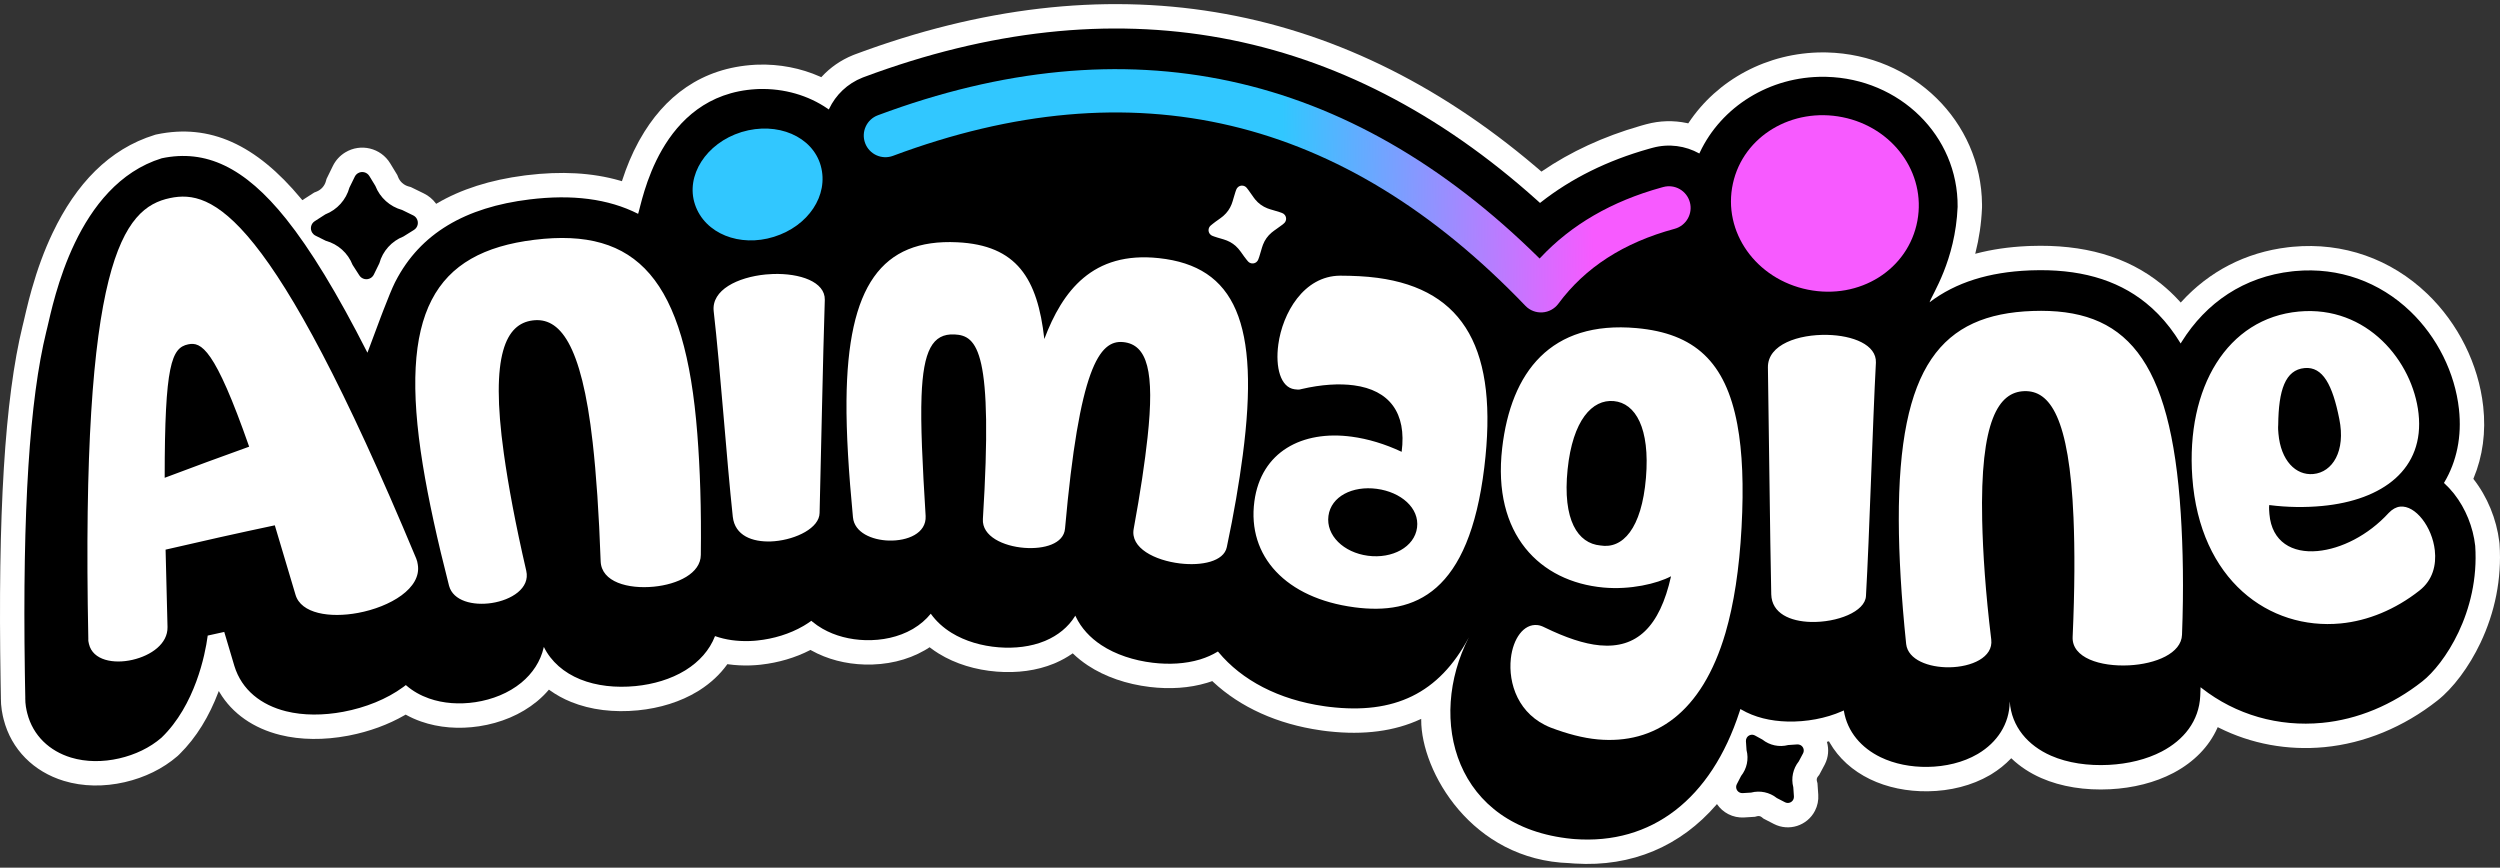<svg width="340" height="118" viewBox="0 0 340 118" fill="none" xmlns="http://www.w3.org/2000/svg">
<rect x="0" y="0" width="340" height="118" fill="#333333" stroke="none"/>
<path d="M209.636 23.339L209.707 23.291C213.613 20.625 218.065 18.571 223.027 17.138L223.344 17.047L223.634 16.966L223.902 16.893C225.733 16.398 227.617 16.356 229.412 16.736L229.602 16.778L229.624 16.746C233.532 10.835 240.379 7.139 247.887 7.126L248.146 7.127L248.469 7.133C260.13 7.422 269.463 16.491 269.555 27.82L269.554 28.22L269.552 28.276C269.461 30.429 269.152 32.459 268.66 34.394L268.628 34.517L268.759 34.482C270.88 33.924 273.167 33.591 275.619 33.473L275.873 33.462L276.126 33.452C283.348 33.198 289.287 34.861 293.948 38.635C294.823 39.343 295.648 40.123 296.424 40.973L296.581 41.148L296.667 41.053C300.424 36.923 305.395 34.319 311.152 33.632L311.403 33.603L311.819 33.561C318.688 32.924 325.161 35.221 330.088 39.936C334.319 43.986 337.084 49.554 337.716 55.274C338.099 58.742 337.656 62.054 336.409 65.041L336.374 65.123L336.385 65.137C338.277 67.549 339.526 70.584 339.906 73.688L339.936 73.95L339.94 74.021C340.258 78.745 339.291 83.311 337.357 87.401C335.772 90.753 333.575 93.64 331.485 95.276C326.912 98.882 321.577 101.092 316.122 101.611C311.104 102.09 306.163 101.169 301.782 98.977L301.611 98.89L301.561 99.005C300.427 101.541 298.381 103.621 295.678 105.069L295.545 105.139C293.075 106.433 290.1 107.177 286.979 107.337C283.588 107.511 280.329 107.008 277.609 105.814C276.076 105.141 274.724 104.254 273.601 103.187L273.528 103.117L273.489 103.158C272.727 103.96 271.84 104.674 270.847 105.282L270.722 105.357L270.603 105.428C268.184 106.836 265.242 107.575 262.197 107.615C259.387 107.653 256.651 107.1 254.315 105.967C251.947 104.819 250.055 103.116 248.838 100.993L248.741 100.819L248.566 100.862L248.456 100.888L248.473 100.944C248.746 101.91 248.67 102.976 248.184 103.938L248.141 104.021L247.415 105.383L247.225 105.622C247.09 105.79 247.043 106.013 247.098 106.222L247.177 106.523L247.284 108.086C247.336 108.842 247.18 109.597 246.833 110.271C245.784 112.307 243.282 113.107 241.246 112.058L239.842 111.334L239.585 111.129C239.416 110.994 239.193 110.947 238.985 111.002L238.671 111.084L237.2 111.174C236.455 111.22 235.711 111.063 235.047 110.721C234.414 110.395 233.901 109.928 233.525 109.379L233.506 109.351L233.43 109.44C228.563 115.072 221.939 117.933 214.197 117.443L213.833 117.418L213.483 117.388C200.111 116.978 193.259 104.86 193.285 97.91L193.286 97.764L193.191 97.809C189.65 99.454 185.488 99.993 180.687 99.462L180.379 99.427L179.919 99.368L179.596 99.321C173.747 98.483 168.683 96.195 164.977 92.731L164.866 92.627L164.689 92.69C164.617 92.715 164.545 92.739 164.473 92.763L164.254 92.833L164.114 92.876C161.763 93.582 159.093 93.754 156.372 93.427C153.244 93.052 150.301 92.055 147.946 90.498C147.214 90.014 146.539 89.476 145.928 88.889L145.89 88.852L145.803 88.913C145.128 89.382 144.397 89.789 143.618 90.131L143.462 90.198L143.328 90.254C141.003 91.208 138.337 91.557 135.571 91.342C132.696 91.119 129.949 90.29 127.687 88.898C127.283 88.65 126.895 88.383 126.524 88.1L126.427 88.025L126.391 88.049C126.279 88.123 126.165 88.195 126.051 88.265L125.877 88.37L125.752 88.444C123.373 89.814 120.532 90.458 117.598 90.376C115.011 90.305 112.503 89.661 110.36 88.466L110.225 88.389L110.156 88.425C108.162 89.449 105.865 90.125 103.518 90.388L103.29 90.413L103.05 90.435L102.722 90.461C102.521 90.476 102.355 90.485 102.158 90.492L101.925 90.499C100.946 90.524 99.99 90.474 99.062 90.345L98.924 90.324L98.902 90.356C97.93 91.711 96.666 92.887 95.17 93.847L95.02 93.942L94.887 94.024C92.562 95.442 89.741 96.316 86.749 96.608C83.502 96.925 80.35 96.555 77.659 95.461C76.614 95.036 75.645 94.503 74.769 93.873L74.654 93.789L74.649 93.796C74.19 94.335 73.681 94.841 73.127 95.308L72.998 95.415C70.846 97.182 68.094 98.33 65.144 98.775C62.423 99.185 59.686 98.978 57.252 98.122C56.542 97.872 55.861 97.568 55.217 97.212L55.169 97.186L55.034 97.265C52.814 98.548 50.226 99.492 47.518 100.022L47.292 100.066C44.074 100.668 40.895 100.648 38.099 99.951C34.5 99.054 31.595 97.065 29.861 94.156L29.755 93.975L29.707 94.105C28.461 97.391 26.732 100.287 24.41 102.572L24.188 102.787L24.122 102.844C22.151 104.548 19.675 105.749 16.967 106.374C14.151 107.023 11.27 106.986 8.684 106.199C4.602 104.958 1.542 101.941 0.495 97.83L0.408 97.468L0.37 97.296C0.319 97.059 0.277 96.831 0.241 96.594C0.156 96.038 0.115 95.488 0.12 94.928L0.122 94.849L0.112 94.355L0.086 92.928C-0.309 69.848 0.651 54.219 3.073 44.319L3.195 43.821L3.565 42.241C3.805 41.231 4.044 40.301 4.32 39.329C5.085 36.635 6.007 34.082 7.168 31.654C10.338 25.021 14.826 20.268 21.024 18.353L21.173 18.307L21.326 18.275C28.522 16.775 34.813 19.64 40.938 27.009L41.116 27.224L42.736 26.183L43.042 26.063C43.67 25.816 44.146 25.288 44.324 24.636L44.407 24.336L45.268 22.573C45.642 21.809 46.227 21.168 46.954 20.726C49.055 19.449 51.792 20.117 53.068 22.217L54.035 23.808L54.14 24.074C54.386 24.703 54.915 25.178 55.566 25.357L55.866 25.439L57.653 26.313C58.295 26.627 58.85 27.09 59.274 27.662L59.317 27.722L59.379 27.686C62.702 25.729 66.692 24.465 71.32 23.867L71.616 23.83C76.325 23.253 80.552 23.48 84.301 24.561L84.583 24.644L84.637 24.475C85.222 22.676 85.934 20.955 86.834 19.3L86.986 19.025C90.322 13.055 95.461 9.219 102.652 8.811L103.064 8.792C106.019 8.7 108.905 9.263 111.499 10.408L111.697 10.497L111.76 10.428C112.917 9.177 114.35 8.176 115.987 7.509L116.136 7.449L116.292 7.39C150.491 -5.381 181.882 -0.205 208.794 22.618L209.636 23.339Z" fill="white"/>
<path d="M209.045 27.24L209.443 27.601L209.57 27.5C213.711 24.25 218.619 21.828 224.236 20.242L224.508 20.166L224.768 20.096C226.981 19.497 229.227 19.833 231.086 20.863L231.111 20.877L231.181 20.726C234.094 14.533 240.652 10.373 248.088 10.444L248.386 10.449C258.324 10.696 266.318 18.432 266.237 28.136C265.927 35.463 262.749 40.065 262.42 41.112C266.003 38.386 270.536 37.004 276 36.777L276.242 36.768C282.597 36.544 287.802 37.927 291.86 41.213C293.037 42.165 294.117 43.278 295.101 44.557C295.595 45.2 296.061 45.881 296.5 46.602L296.568 46.715L296.719 46.469C300.03 41.162 305.184 37.627 311.738 36.904L312.125 36.864C318.134 36.307 323.633 38.352 327.793 42.333C331.482 45.863 333.875 50.72 334.418 55.638C334.827 59.347 334.122 62.756 332.41 65.626L332.377 65.681L332.42 65.72C332.872 66.131 333.296 66.587 333.69 67.078L333.774 67.184C335.314 69.147 336.345 71.671 336.63 74.243C337.237 83.274 332.362 90.375 329.431 92.671C325.356 95.883 320.623 97.85 315.807 98.309C309.88 98.874 304.077 97.219 299.441 93.591L299.276 93.46L299.259 93.97L299.233 94.652C299.073 98.066 296.991 100.636 294.005 102.201C291.937 103.284 289.41 103.89 286.808 104.024C283.984 104.169 281.214 103.774 278.941 102.776C275.795 101.396 273.564 98.831 273.326 95.409L273.32 95.452C273.287 98.474 271.597 100.97 269.036 102.5L268.933 102.561C266.983 103.697 264.579 104.266 262.151 104.298C259.893 104.328 257.653 103.899 255.761 102.982C253.165 101.723 251.245 99.564 250.763 96.662L250.756 96.618L250.68 96.653L250.508 96.731C248.314 97.7 245.657 98.193 243.106 98.129C240.796 98.071 238.626 97.562 236.788 96.482L236.693 96.425L236.579 96.783C232.715 108.691 224.596 114.913 214.108 114.112L213.779 114.084C197.839 112.522 194.039 97.85 199.762 86.683C195.697 94.352 189.586 97.185 180.795 96.135L180.365 96.081L180.066 96.037C173.899 95.154 168.893 92.517 165.71 88.686L165.639 88.6L165.571 88.642C164.871 89.066 164.1 89.405 163.282 89.661L163.159 89.699C161.223 90.28 158.994 90.401 156.767 90.134C154.204 89.826 151.726 89.02 149.775 87.73C148.251 86.724 147.045 85.416 146.318 83.888L146.244 83.726L146.199 83.8C145.281 85.29 143.87 86.421 142.184 87.137L142.069 87.185C140.197 87.953 138.027 88.206 135.827 88.035C133.524 87.856 131.264 87.205 129.424 86.073C128.303 85.383 127.344 84.518 126.616 83.507L126.585 83.463L126.581 83.469C125.931 84.27 125.127 84.957 124.202 85.506L124.095 85.569C122.216 86.651 119.958 87.123 117.689 87.06C115.623 87.003 113.575 86.491 111.848 85.496C111.369 85.22 110.919 84.909 110.502 84.566L110.339 84.427L110.254 84.49C109.968 84.696 109.669 84.891 109.359 85.076L109.243 85.144C107.422 86.204 105.2 86.886 102.982 87.109L102.741 87.132L102.478 87.153C102.323 87.164 102.2 87.171 102.054 87.176L101.838 87.183C100.241 87.224 98.696 87.021 97.27 86.519L97.242 86.509L97.233 86.532C96.499 88.426 95.094 89.982 93.276 91.119L93.159 91.191C91.236 92.364 88.875 93.067 86.425 93.307C83.77 93.566 81.131 93.292 78.908 92.388C76.709 91.493 74.942 89.984 73.962 87.977L73.938 88.078C73.514 89.936 72.433 91.586 70.892 92.851C69.177 94.259 66.959 95.146 64.648 95.495C62.5 95.819 60.299 95.677 58.353 94.992C57.2 94.587 56.151 93.996 55.264 93.229L55.195 93.168L55.152 93.202C55.081 93.257 55.01 93.311 54.938 93.365L54.83 93.445C52.602 95.08 49.695 96.241 46.681 96.805C43.973 97.311 41.257 97.32 38.901 96.732C35.554 95.898 32.877 93.861 31.869 90.552L31.144 88.11L30.498 85.942L29.664 86.126C29.192 86.23 28.719 86.335 28.245 86.44L28.228 86.578C27.918 88.932 26.544 95.922 21.952 100.334C20.371 101.701 18.368 102.646 16.22 103.141C14.012 103.651 11.707 103.652 9.648 103.026C6.76 102.147 4.487 100.066 3.709 97.011L3.641 96.727L3.612 96.597C3.577 96.432 3.546 96.27 3.519 96.095C3.463 95.725 3.433 95.35 3.437 94.96L3.44 94.856L3.428 94.294L3.402 92.871L3.38 91.496C3.047 69.182 4.031 54.359 6.292 45.116L6.416 44.615C7.294 40.955 10.38 25.113 22.002 21.523C27.94 20.285 33.227 22.665 38.914 29.777C42.206 33.893 45.849 39.849 49.971 47.968L50.186 47.399C50.51 46.526 51.138 44.818 51.795 43.094L52.145 42.18C52.747 40.623 53.332 39.175 53.691 38.46L53.785 38.276C57.162 31.719 63.313 28.188 72.019 27.122C77.782 26.417 82.708 27.013 86.784 29.082C87.307 27.645 89.62 12.874 102.839 12.123L103.167 12.108C106.662 11.999 109.95 12.988 112.544 14.768L112.72 14.89L112.762 14.8C113.655 12.92 115.238 11.364 117.321 10.547L117.452 10.497C151.565 -2.241 182.526 3.438 209.045 27.24ZM237.547 100.357C237.767 99.954 238.272 99.807 238.674 100.027L239.687 100.582C240.674 101.37 241.975 101.645 243.196 101.325L244.423 101.241C244.578 101.23 244.734 101.263 244.871 101.336C245.276 101.552 245.429 102.055 245.213 102.46L244.631 103.553C243.843 104.54 243.568 105.841 243.888 107.062L243.974 108.314C243.985 108.465 243.953 108.616 243.884 108.751C243.674 109.159 243.173 109.319 242.765 109.109L241.653 108.536C240.666 107.748 239.365 107.473 238.144 107.793L236.997 107.863C236.848 107.872 236.699 107.841 236.566 107.772C236.158 107.562 235.998 107.061 236.208 106.653L236.787 105.529C237.574 104.542 237.85 103.241 237.53 102.02L237.447 100.813C237.436 100.654 237.47 100.496 237.547 100.357ZM48.677 23.56C49.211 23.235 49.908 23.405 50.233 23.94L51.051 25.285C51.679 26.889 53.028 28.101 54.688 28.556L56.195 29.293C56.386 29.386 56.546 29.531 56.658 29.711C56.989 30.242 56.827 30.941 56.296 31.271L54.864 32.165C53.261 32.794 52.048 34.142 51.593 35.803L50.842 37.339C50.751 37.525 50.611 37.683 50.437 37.795C49.911 38.133 49.21 37.981 48.872 37.454L47.949 36.019C47.321 34.416 45.972 33.204 44.312 32.749L42.91 32.05C42.727 31.959 42.573 31.82 42.463 31.649C42.124 31.122 42.277 30.422 42.803 30.083L44.253 29.151C45.856 28.522 47.068 27.174 47.523 25.513L48.248 24.031C48.343 23.836 48.492 23.673 48.677 23.56Z" fill="black"/>
<path d="M169.566 25.565C169.285 25.202 168.763 25.137 168.401 25.418C168.275 25.516 168.18 25.647 168.127 25.797L168.012 26.123C167.82 26.665 167.708 27.234 167.501 27.77C167.266 28.378 166.886 28.919 166.395 29.347C165.938 29.744 165.409 30.055 164.94 30.438L164.667 30.662C164.312 30.953 164.26 31.476 164.55 31.831C164.645 31.947 164.769 32.035 164.91 32.086L165.145 32.171C165.706 32.375 166.299 32.492 166.855 32.713C167.449 32.949 167.979 33.324 168.399 33.807C168.796 34.264 169.106 34.792 169.49 35.261L169.705 35.524C169.996 35.879 170.519 35.932 170.874 35.641C170.992 35.545 171.081 35.419 171.131 35.276L171.262 34.907C171.453 34.366 171.565 33.796 171.772 33.261C172.015 32.633 172.413 32.076 172.928 31.642C173.359 31.279 173.85 30.993 174.29 30.642L174.597 30.398C174.956 30.113 175.016 29.59 174.73 29.231C174.633 29.11 174.504 29.017 174.358 28.965L174.012 28.843C173.471 28.651 172.901 28.539 172.366 28.332C171.721 28.083 171.152 27.671 170.714 27.136C170.379 26.728 170.111 26.267 169.787 25.849L169.566 25.565Z" fill="white"/>
<path d="M18.019 89.737C20.577 89.147 22.83 87.541 22.782 85.278C22.686 81.77 22.599 78.261 22.519 74.751C27.465 73.599 32.417 72.492 37.374 71.443C38.315 74.585 39.252 77.728 40.185 80.871C40.928 83.453 44.855 84.074 48.706 83.353C53.062 82.538 57.367 80.008 56.818 76.773C56.767 76.471 56.729 76.245 56.604 75.956C36.837 28.573 28.845 25.744 23.131 26.935C16.704 28.275 10.967 35.519 12.012 86.899C11.992 87.139 12.045 87.362 12.098 87.585C12.629 89.816 15.462 90.327 18.019 89.737C18.019 89.737 18.019 89.737 18.019 89.737ZM22.397 64.98C22.393 49.543 23.346 47.305 25.584 46.833C27.359 46.459 29.191 47.33 33.885 60.748C30.038 62.127 26.21 63.54 22.397 64.98ZM88.93 79.787C92.152 79.472 95.294 77.989 95.311 75.463C95.393 69.149 95.206 63.766 94.837 59.021C93.201 37.929 86.624 30.905 72.691 32.61C58.99 34.287 54.15 42.597 57.497 63.199C58.272 67.964 59.466 73.409 61.071 79.666C61.629 81.743 64.34 82.392 66.865 82.011C69.534 81.608 72.123 80.01 71.57 77.62C70.093 71.242 69.13 66.019 68.523 61.681C66.627 48.129 68.843 44.032 72.448 43.577C76.054 43.122 79.069 46.558 80.601 60.15C81.091 64.498 81.458 69.801 81.689 76.332C81.792 79.163 85.423 80.129 88.93 79.787ZM97.061 42.315C97.954 50.098 98.82 62.485 99.659 70.274C99.945 72.859 102.329 73.73 104.857 73.635C105.015 73.631 105.173 73.618 105.332 73.605C108.316 73.342 111.428 71.797 111.464 69.769C111.672 61.637 111.908 48.904 112.173 40.772C112.22 38.323 108.8 37.14 105.113 37.265C104.783 37.278 104.452 37.3 104.122 37.329C100.312 37.704 96.751 39.437 97.061 42.313V42.315ZM160.469 76.627C163.417 76.981 166.438 76.368 166.844 74.417C167.83 69.757 168.529 65.619 169.017 61.897C171.371 43.976 168.003 36.22 157.605 35.106C148.584 34.139 144.492 39.581 142.028 46.105C141.107 37.863 138.287 33.334 130.181 32.949C119.921 32.462 115.261 38.845 115.124 54.457C115.084 58.971 115.421 64.236 116.004 70.362C116.198 72.425 118.575 73.453 120.884 73.517C123.406 73.586 126.009 72.548 125.886 70.173C125.446 63.026 125.186 57.691 125.331 53.858C125.566 47.676 126.821 45.337 129.813 45.483C132.948 45.635 135.093 47.766 133.673 70.583C133.526 72.944 136.454 74.285 139.297 74.506C141.996 74.716 144.659 73.956 144.842 71.9C146.782 50.109 149.49 46.197 152.761 46.525C156.047 46.855 157.047 50.518 156.067 59.488C155.701 62.845 155.102 66.914 154.185 71.904C153.675 74.539 157.081 76.22 160.469 76.627ZM184.168 82.588C192.494 83.691 199.783 80.648 201.864 63.567C203.797 47.701 199.242 39.378 187.331 37.786C185.738 37.573 184.046 37.5 182.263 37.492C177.288 37.518 174.419 42.611 173.849 46.857C173.431 49.965 174.155 52.686 176.064 52.943C176.369 52.987 176.675 53.026 177.001 52.913C179.729 52.277 182.156 52.141 184.137 52.406C188.939 53.05 191.32 56.137 190.625 61.447C188.355 60.378 186.038 59.684 183.824 59.388C177.101 58.488 171.502 61.43 170.596 68.181C169.59 75.674 174.928 81.361 184.168 82.586L184.168 82.588ZM180.669 70.158C181.025 67.504 183.946 66.046 187.239 66.481C190.529 66.916 193.062 69.093 192.72 71.748C192.378 74.404 189.347 76.019 186.036 75.582C182.727 75.144 180.313 72.811 180.669 70.158ZM217.317 100.561C225.036 101.255 231.469 96.976 234.665 86.077C235.806 82.157 236.544 77.407 236.852 71.714C237.155 66.097 236.976 61.459 236.275 57.72C234.682 49.196 230.448 45.329 222.578 44.623C210.864 43.572 205.491 50.614 204.296 60.939C202.932 72.713 209.458 79.113 218.062 79.904C221.704 80.24 225.351 79.384 227.262 78.373C225.713 85.305 222.563 88.223 217.58 87.767C215.419 87.569 212.92 86.714 210.1 85.345C209.72 85.152 209.411 85.043 209.094 85.01C207.2 84.81 205.77 86.882 205.477 89.542C205.102 92.955 206.48 97.202 210.891 98.951C213.1 99.787 215.267 100.376 217.317 100.561ZM213.194 63.838C213.882 57.146 216.543 54.273 219.484 54.549C222.425 54.825 224.416 58.21 223.849 64.989C223.27 71.921 220.668 74.698 217.643 74.184C214.597 73.899 212.482 70.758 213.194 63.838ZM240.89 80.827C240.957 83.432 243.479 84.514 246.287 84.585C249.821 84.674 253.666 83.198 253.771 81.054C254.238 72.93 254.689 57.445 255.123 49.32C255.223 46.877 251.981 45.622 248.524 45.544C244.62 45.455 240.404 46.83 240.436 49.962C240.567 57.797 240.719 72.993 240.89 80.827ZM296.754 86.324C296.998 80.035 296.884 74.577 296.584 69.855C295.232 48.574 289.012 41.851 276.437 42.293C264.052 42.729 258.183 49.785 258.236 70.778C258.249 75.588 258.573 81.18 259.239 87.593C259.488 89.735 262.301 90.79 265.118 90.752C268.097 90.713 271.107 89.42 270.81 86.978C270.022 80.51 269.673 75.133 269.577 70.792C269.277 57.109 271.834 53.309 275.305 53.196C278.775 53.084 281.423 56.718 281.996 70.395C282.178 74.738 282.171 80.121 281.879 86.627C281.755 89.466 285.642 90.687 289.566 90.485C293.169 90.3 296.673 88.861 296.754 86.324ZM318.324 84.788C322.029 84.435 325.767 82.9 329.05 80.312C330.874 78.883 331.354 76.826 331.136 74.851C330.782 71.659 328.5 68.68 326.415 68.902C325.875 68.96 325.358 69.245 324.865 69.758C322.055 72.823 318.388 74.644 315.19 74.94C311.764 75.257 308.963 73.725 308.64 69.913C308.61 69.532 308.569 69.075 308.614 68.687C311.134 69.011 313.552 69.024 315.794 68.814C324.097 68.034 329.754 63.763 328.923 56.245C328.141 49.16 321.931 41.508 312.636 42.37C302.912 43.271 297.282 52.691 298.153 64.901C299.154 78.942 308.636 85.711 318.324 84.788ZM309.868 58.98C309.833 58.599 309.801 58.218 309.838 57.754C309.888 53.063 310.787 50.301 313.426 50.056C315.915 49.825 317.232 52.382 318.145 56.983C319.034 61.355 317.225 64.225 314.611 64.467C312.228 64.689 310.188 62.639 309.868 58.98C309.868 58.98 309.868 58.98 309.868 58.98Z" fill="white"/>
<path fill-rule="evenodd" clip-rule="evenodd" d="M105.232 32.214C105.246 32.209 105.261 32.204 105.276 32.2C109.911 30.752 112.75 26.57 111.621 22.535C110.513 18.573 105.742 16.483 100.869 17.953C100.853 17.958 100.838 17.963 100.823 17.968C96.029 19.465 93.207 23.893 94.517 27.807C95.851 31.793 100.619 33.649 105.232 32.214Z" fill="#31C7FF"/>
<path fill-rule="evenodd" clip-rule="evenodd" d="M260.765 30.03C261.97 23.516 257.433 17.322 250.598 15.941C243.764 14.561 237.092 18.486 235.675 24.96C234.233 31.552 238.826 37.972 245.868 39.393C252.911 40.814 259.534 36.665 260.765 30.03Z" fill="#F75AFF"/>
<path d="M119.386 15.677C153.282 3.02 183.427 9.537 209.311 35.084L209.389 35.161L209.493 35.049C213.698 30.553 219.21 27.367 225.966 25.5L226.211 25.433C227.781 25.008 229.398 25.937 229.822 27.507C230.247 29.076 229.319 30.693 227.749 31.118C220.809 32.995 215.577 36.383 211.942 41.297C210.857 42.765 208.712 42.902 207.449 41.584C182.652 15.719 154.17 8.975 121.446 21.194C119.923 21.763 118.226 20.989 117.658 19.466C117.089 17.942 117.863 16.246 119.386 15.677Z" fill="url(#paint0_linear_30_5349)"/>
<defs>
<linearGradient id="paint0_linear_30_5349" x1="174.593" y1="26.805" x2="229.925" y2="25.948" gradientUnits="userSpaceOnUse">
<stop stop-color="#31C7FF"/>
<stop offset="0.759" stop-color="#F75AFF"/>
<stop offset="1" stop-color="#F75AFF"/>
</linearGradient>
</defs>
</svg>
